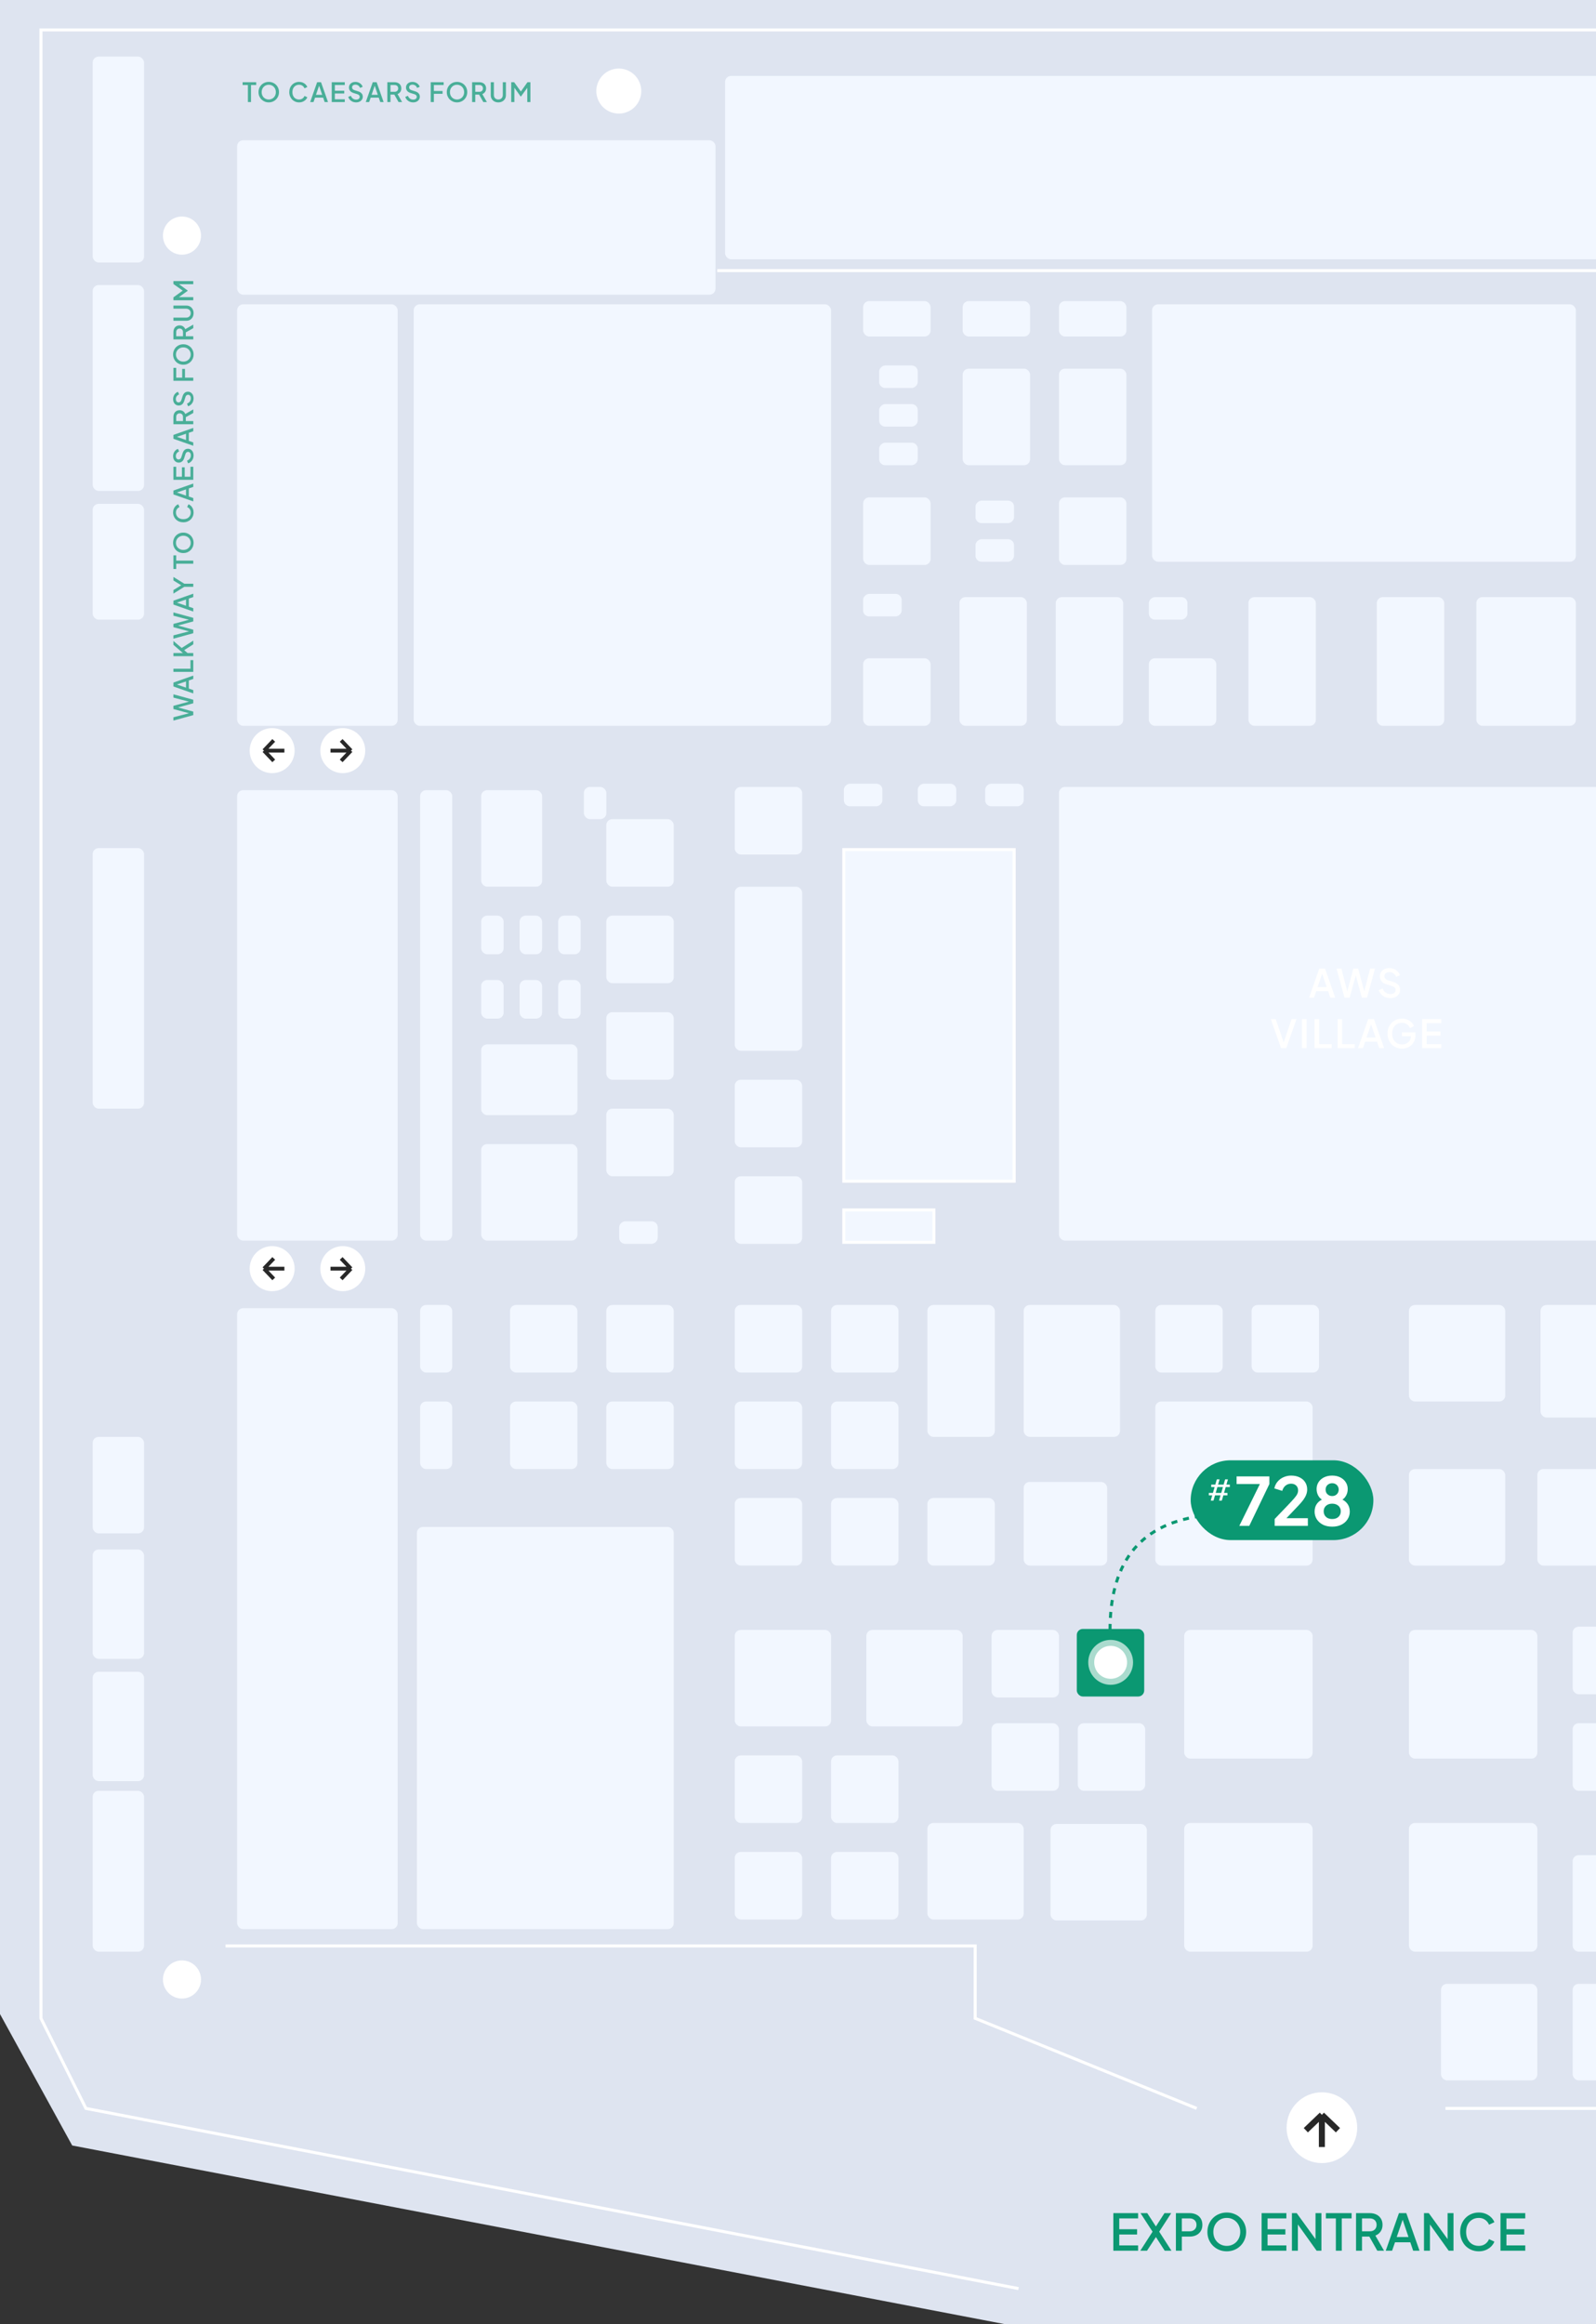 <svg width="316" height="460" viewBox="0 0 316 460" fill="none" xmlns="http://www.w3.org/2000/svg">
<rect x="0" y="0" width="316" height="460" fill="#333333" stroke="none"/>
<path d="M0 398.628V0H514V349.822L476.952 386.938V460H198.949L14.294 424.638L0 398.628Z" fill="#DEE4F0"/>
<path d="M509.946 6.561V141.563M509.946 155.573V222.437M509.946 237.72V347.251L473.714 382.912V454.234M449.242 454.234V417.299H286.201M236.939 417.299L193.08 399.469V385.141H44.659M201.661 452.96L17.008 417.299L8.109 399.469V5.924H509.946M496.73 53.56H142.006" stroke="white" stroke-width="0.595"/>
<rect x="145.477" y="322.598" width="19.069" height="19.104" rx="1.191" fill="#F2F7FF"/>
<rect x="95.266" y="226.439" width="19.069" height="19.104" rx="1.191" fill="#F2F7FF"/>
<rect x="95.266" y="206.699" width="19.069" height="14.01" rx="1.191" fill="#F2F7FF"/>
<rect x="95.266" y="156.391" width="12.077" height="19.104" rx="1.191" fill="#F2F7FF"/>
<rect x="95.266" y="181.228" width="4.449" height="7.642" rx="1.191" fill="#F2F7FF"/>
<rect x="102.887" y="181.228" width="4.449" height="7.642" rx="1.191" fill="#F2F7FF"/>
<rect x="110.516" y="181.228" width="4.449" height="7.642" rx="1.191" fill="#F2F7FF"/>
<rect x="115.602" y="155.755" width="4.449" height="6.368" rx="1.191" fill="#F2F7FF"/>
<rect x="95.266" y="193.965" width="4.449" height="7.642" rx="1.191" fill="#F2F7FF"/>
<rect x="102.887" y="193.965" width="4.449" height="7.642" rx="1.191" fill="#F2F7FF"/>
<rect x="110.516" y="193.965" width="4.449" height="7.642" rx="1.191" fill="#F2F7FF"/>
<rect x="130.223" y="241.724" width="4.458" height="7.628" rx="1.191" transform="rotate(90 130.223 241.724)" fill="#F2F7FF"/>
<rect x="174.711" y="155.119" width="4.458" height="7.628" rx="1.191" transform="rotate(90 174.711 155.119)" fill="#F2F7FF"/>
<rect x="189.336" y="155.119" width="4.458" height="7.628" rx="1.191" transform="rotate(90 189.336 155.119)" fill="#F2F7FF"/>
<rect x="202.684" y="155.119" width="4.458" height="7.628" rx="1.191" transform="rotate(90 202.684 155.119)" fill="#F2F7FF"/>
<rect x="235.102" y="118.183" width="4.458" height="7.628" rx="1.191" transform="rotate(90 235.102 118.183)" fill="#F2F7FF"/>
<rect x="200.777" y="106.723" width="4.458" height="7.628" rx="1.191" transform="rotate(90 200.777 106.723)" fill="#F2F7FF"/>
<rect x="200.777" y="99.08" width="4.458" height="7.628" rx="1.191" transform="rotate(90 200.777 99.08)" fill="#F2F7FF"/>
<rect x="181.703" y="87.617" width="4.458" height="7.628" rx="1.191" transform="rotate(90 181.703 87.617)" fill="#F2F7FF"/>
<rect x="178.523" y="117.547" width="4.458" height="7.628" rx="1.191" transform="rotate(90 178.523 117.547)" fill="#F2F7FF"/>
<rect x="181.703" y="79.976" width="4.458" height="7.628" rx="1.191" transform="rotate(90 181.703 79.976)" fill="#F2F7FF"/>
<rect x="181.703" y="72.334" width="4.458" height="7.628" rx="1.191" transform="rotate(90 181.703 72.334)" fill="#F2F7FF"/>
<rect x="83.18" y="156.391" width="6.356" height="89.153" rx="1.191" fill="#F2F7FF"/>
<rect x="83.18" y="258.281" width="6.356" height="13.373" rx="1.191" fill="#F2F7FF"/>
<rect x="83.18" y="277.387" width="6.356" height="13.373" rx="1.191" fill="#F2F7FF"/>
<rect x="183.617" y="360.807" width="19.069" height="19.104" rx="1.191" fill="#F2F7FF"/>
<rect x="145.477" y="347.433" width="13.348" height="13.373" rx="1.191" fill="#F2F7FF"/>
<rect x="145.477" y="277.387" width="13.348" height="13.373" rx="1.191" fill="#F2F7FF"/>
<rect x="100.977" y="277.387" width="13.348" height="13.373" rx="1.191" fill="#F2F7FF"/>
<rect x="145.477" y="258.281" width="13.348" height="13.373" rx="1.191" fill="#F2F7FF"/>
<rect x="209.039" y="118.183" width="13.348" height="25.472" rx="1.191" fill="#F2F7FF"/>
<rect x="272.602" y="118.183" width="13.348" height="25.472" rx="1.191" fill="#F2F7FF"/>
<rect x="292.309" y="118.183" width="19.705" height="25.472" rx="1.191" fill="#F2F7FF"/>
<rect x="247.18" y="118.183" width="13.348" height="25.472" rx="1.191" fill="#F2F7FF"/>
<rect x="100.977" y="258.281" width="13.348" height="13.373" rx="1.191" fill="#F2F7FF"/>
<rect x="228.742" y="258.281" width="13.348" height="13.373" rx="1.191" fill="#F2F7FF"/>
<rect x="196.328" y="341.064" width="13.348" height="13.373" rx="1.191" fill="#F2F7FF"/>
<rect x="311.379" y="321.961" width="13.348" height="13.373" rx="1.191" fill="#F2F7FF"/>
<rect x="311.379" y="341.064" width="13.348" height="13.373" rx="1.191" fill="#F2F7FF"/>
<rect x="196.328" y="322.598" width="13.348" height="13.373" rx="1.191" fill="#F2F7FF"/>
<rect x="145.477" y="366.537" width="13.348" height="13.373" rx="1.191" fill="#F2F7FF"/>
<rect x="145.477" y="296.488" width="13.348" height="13.373" rx="1.191" fill="#F2F7FF"/>
<rect x="170.902" y="130.285" width="13.348" height="13.373" rx="1.191" fill="#F2F7FF"/>
<rect x="227.469" y="130.285" width="13.348" height="13.373" rx="1.191" fill="#F2F7FF"/>
<rect x="170.902" y="98.443" width="13.348" height="13.373" rx="1.191" fill="#F2F7FF"/>
<rect x="209.672" y="98.443" width="13.348" height="13.373" rx="1.191" fill="#F2F7FF"/>
<rect x="209.672" y="72.971" width="13.348" height="19.104" rx="1.191" fill="#F2F7FF"/>
<rect x="209.672" y="59.597" width="13.348" height="7.005" rx="1.191" fill="#F2F7FF"/>
<rect x="190.605" y="72.971" width="13.348" height="19.104" rx="1.191" fill="#F2F7FF"/>
<rect x="190.605" y="59.597" width="13.348" height="7.005" rx="1.191" fill="#F2F7FF"/>
<rect x="170.902" y="59.597" width="13.348" height="7.005" rx="1.191" fill="#F2F7FF"/>
<rect x="164.543" y="347.433" width="13.348" height="13.373" rx="1.191" fill="#F2F7FF"/>
<rect x="164.543" y="277.387" width="13.348" height="13.373" rx="1.191" fill="#F2F7FF"/>
<rect x="120.047" y="277.387" width="13.348" height="13.373" rx="1.191" fill="#F2F7FF"/>
<rect x="120.047" y="219.435" width="13.348" height="13.373" rx="1.191" fill="#F2F7FF"/>
<rect x="145.477" y="232.809" width="13.348" height="13.373" rx="1.191" fill="#F2F7FF"/>
<rect x="120.047" y="181.228" width="13.348" height="13.373" rx="1.191" fill="#F2F7FF"/>
<rect x="145.477" y="175.498" width="13.348" height="32.477" rx="1.191" fill="#F2F7FF"/>
<rect x="164.543" y="258.281" width="13.348" height="13.373" rx="1.191" fill="#F2F7FF"/>
<rect x="120.047" y="258.281" width="13.348" height="13.373" rx="1.191" fill="#F2F7FF"/>
<rect x="120.047" y="200.332" width="13.348" height="13.373" rx="1.191" fill="#F2F7FF"/>
<rect x="145.477" y="213.705" width="13.348" height="13.373" rx="1.191" fill="#F2F7FF"/>
<rect x="120.047" y="162.123" width="13.348" height="13.373" rx="1.191" fill="#F2F7FF"/>
<rect x="145.477" y="155.755" width="13.348" height="13.373" rx="1.191" fill="#F2F7FF"/>
<rect x="209.672" y="155.755" width="120.771" height="89.789" rx="1.191" fill="#F2F7FF"/>
<rect x="228.105" y="60.234" width="83.904" height="50.944" rx="1.191" fill="#F2F7FF"/>
<rect x="81.91" y="60.234" width="82.633" height="83.421" rx="1.191" fill="#F2F7FF"/>
<rect x="46.953" y="60.234" width="31.782" height="83.421" rx="1.191" fill="#F2F7FF"/>
<rect x="46.953" y="156.391" width="31.782" height="89.153" rx="1.191" fill="#F2F7FF"/>
<rect x="46.953" y="258.918" width="31.782" height="122.903" rx="1.191" fill="#F2F7FF"/>
<rect x="82.547" y="302.219" width="50.851" height="79.6" rx="1.191" fill="#F2F7FF"/>
<rect x="46.953" y="27.758" width="94.71" height="30.567" rx="1.191" fill="#F2F7FF"/>
<rect x="143.562" y="15.021" width="354.686" height="36.298" rx="1.191" fill="#F2F7FF"/>
<rect x="183.617" y="258.281" width="13.348" height="26.109" rx="1.191" fill="#F2F7FF"/>
<rect x="247.812" y="258.281" width="13.348" height="13.373" rx="1.191" fill="#F2F7FF"/>
<rect x="213.395" y="341.064" width="13.348" height="13.373" rx="1.191" fill="#F2F7FF"/>
<rect x="164.543" y="366.537" width="13.348" height="13.373" rx="1.191" fill="#F2F7FF"/>
<rect x="164.543" y="296.488" width="13.348" height="13.373" rx="1.191" fill="#F2F7FF"/>
<rect x="189.969" y="118.183" width="13.348" height="25.472" rx="1.191" fill="#F2F7FF"/>
<rect x="18.348" y="11.201" width="10.17" height="40.755" rx="1.191" fill="#F2F7FF"/>
<rect x="18.348" y="56.416" width="10.17" height="40.755" rx="1.191" fill="#F2F7FF"/>
<rect x="18.348" y="99.719" width="10.17" height="22.925" rx="1.191" fill="#F2F7FF"/>
<rect x="18.348" y="167.855" width="10.17" height="51.581" rx="1.191" fill="#F2F7FF"/>
<rect x="18.348" y="284.391" width="10.17" height="19.104" rx="1.191" fill="#F2F7FF"/>
<rect x="18.348" y="306.678" width="10.17" height="21.651" rx="1.191" fill="#F2F7FF"/>
<rect x="18.348" y="330.879" width="10.17" height="21.651" rx="1.191" fill="#F2F7FF"/>
<rect x="18.348" y="354.439" width="10.17" height="31.84" rx="1.191" fill="#F2F7FF"/>
<rect x="183.617" y="296.488" width="13.348" height="13.373" rx="1.191" fill="#F2F7FF"/>
<rect x="171.535" y="322.598" width="19.069" height="19.104" rx="1.191" fill="#F2F7FF"/>
<rect x="234.469" y="322.598" width="25.425" height="25.472" rx="1.191" fill="#F2F7FF"/>
<rect x="228.742" y="277.387" width="31.146" height="32.477" rx="1.191" fill="#F2F7FF"/>
<rect x="305.016" y="258.281" width="22.247" height="22.288" rx="1.191" fill="#F2F7FF"/>
<rect x="278.961" y="322.598" width="25.425" height="25.472" rx="1.191" fill="#F2F7FF"/>
<rect x="234.469" y="360.807" width="25.425" height="25.472" rx="1.191" fill="#F2F7FF"/>
<rect x="278.961" y="360.807" width="25.425" height="25.472" rx="1.191" fill="#F2F7FF"/>
<rect x="208" y="361" width="19.069" height="19.104" rx="1.191" fill="#F2F7FF"/>
<rect x="202.684" y="293.305" width="16.527" height="16.557" rx="1.191" fill="#F2F7FF"/>
<rect x="202.684" y="258.281" width="19.069" height="26.109" rx="1.191" fill="#F2F7FF"/>
<rect x="311.379" y="367.174" width="19.069" height="19.104" rx="1.191" fill="#F2F7FF"/>
<rect x="311.379" y="392.646" width="19.069" height="19.104" rx="1.191" fill="#F2F7FF"/>
<rect x="285.312" y="392.646" width="19.069" height="19.104" rx="1.191" fill="#F2F7FF"/>
<rect x="278.961" y="290.76" width="19.069" height="19.104" rx="1.191" fill="#F2F7FF"/>
<rect x="304.387" y="290.76" width="19.069" height="19.104" rx="1.191" fill="#F2F7FF"/>
<rect x="278.961" y="258.281" width="19.069" height="19.104" rx="1.191" fill="#F2F7FF"/>
<rect x="167.071" y="239.475" width="17.838" height="6.409" fill="#F2F7FF" stroke="white" stroke-width="0.595"/>
<rect x="167.071" y="168.153" width="33.729" height="65.632" fill="#F2F7FF" stroke="white" stroke-width="0.595"/>
<path opacity="0.7" d="M38.266 141.539L34.336 142.62L34.336 141.961L37.738 141.085L37.738 141.249L34.336 140.341L34.336 139.693L37.738 138.785L37.738 138.954L34.336 138.073L34.336 137.419L38.266 138.495L38.266 139.197L34.916 140.109L34.916 139.925L38.266 140.842L38.266 141.539ZM38.266 137.248L34.336 135.866L34.336 135.096L38.266 133.714L38.266 134.378L37.385 134.679L37.385 136.277L38.266 136.583L38.266 137.248ZM36.831 136.098L36.831 134.869L34.774 135.565L34.774 135.391L36.831 136.098ZM38.266 132.98L34.336 132.98L34.336 132.357L37.712 132.357L37.712 130.659L38.266 130.659L38.266 132.98ZM38.266 129.869L34.336 129.869L34.336 129.246L36.467 129.246L36.404 129.41L34.336 127.632L34.336 126.857L36.177 128.429L35.734 128.397L38.266 126.794L38.266 127.527L36.467 128.677L37.132 129.246L38.266 129.246L38.266 129.869ZM38.266 125.329L34.336 126.41L34.336 125.751L37.738 124.876L37.738 125.039L34.336 124.132L34.336 123.483L37.738 122.576L37.738 122.745L34.336 121.864L34.336 121.21L38.266 122.286L38.266 122.987L34.916 123.9L34.916 123.715L38.266 124.633L38.266 125.329ZM38.266 121.038L34.336 119.656L34.336 118.886L38.266 117.504L38.266 118.169L37.385 118.47L37.385 120.068L38.266 120.374L38.266 121.038ZM36.831 119.888L36.831 118.659L34.774 119.356L34.774 119.182L36.831 119.888ZM38.266 116.144L36.493 116.144L34.336 117.489L34.336 116.788L36.082 115.712L36.082 115.96L34.336 114.889L34.336 114.188L36.493 115.527L38.266 115.527L38.266 116.144ZM38.266 111.567L34.89 111.567L34.89 112.611L34.336 112.611L34.336 109.921L34.89 109.921L34.89 110.95L38.266 110.95L38.266 111.567ZM38.329 107.439C38.329 107.723 38.278 107.989 38.176 108.235C38.074 108.478 37.932 108.692 37.749 108.878C37.566 109.061 37.351 109.205 37.105 109.311C36.859 109.413 36.59 109.464 36.298 109.464C36.007 109.464 35.737 109.413 35.491 109.311C35.242 109.205 35.027 109.061 34.848 108.878C34.665 108.696 34.524 108.481 34.426 108.235C34.324 107.989 34.273 107.723 34.273 107.439C34.273 107.15 34.324 106.885 34.426 106.642C34.524 106.396 34.665 106.182 34.848 105.999C35.031 105.812 35.245 105.668 35.491 105.566C35.737 105.464 36.007 105.413 36.298 105.413C36.59 105.413 36.859 105.466 37.105 105.572C37.351 105.673 37.566 105.816 37.749 105.999C37.932 106.182 38.074 106.396 38.176 106.642C38.278 106.888 38.329 107.154 38.329 107.439ZM37.759 107.439C37.759 107.235 37.722 107.048 37.648 106.88C37.575 106.707 37.473 106.558 37.343 106.431C37.209 106.305 37.054 106.206 36.879 106.136C36.699 106.066 36.506 106.03 36.298 106.03C36.091 106.03 35.899 106.066 35.723 106.136C35.548 106.206 35.393 106.305 35.259 106.431C35.126 106.558 35.022 106.707 34.948 106.88C34.874 107.048 34.837 107.235 34.837 107.439C34.837 107.643 34.874 107.831 34.948 108.003C35.022 108.172 35.126 108.319 35.259 108.446C35.393 108.573 35.548 108.671 35.723 108.741C35.899 108.808 36.091 108.842 36.298 108.842C36.506 108.842 36.699 108.808 36.879 108.741C37.054 108.671 37.209 108.573 37.343 108.446C37.473 108.319 37.575 108.17 37.648 107.998C37.722 107.825 37.759 107.639 37.759 107.439ZM38.329 101.429C38.329 101.707 38.278 101.966 38.176 102.205C38.074 102.44 37.933 102.646 37.754 102.822C37.571 102.994 37.357 103.129 37.111 103.228C36.864 103.326 36.594 103.376 36.298 103.376C36.007 103.376 35.737 103.328 35.491 103.233C35.242 103.135 35.027 102.998 34.848 102.822C34.665 102.646 34.524 102.44 34.426 102.205C34.324 101.969 34.273 101.711 34.273 101.429C34.273 101.152 34.321 100.904 34.415 100.686C34.51 100.464 34.635 100.278 34.79 100.127C34.941 99.975 35.106 99.867 35.286 99.8L35.549 100.359C35.338 100.443 35.168 100.579 35.038 100.765C34.904 100.948 34.837 101.169 34.837 101.429C34.837 101.69 34.899 101.92 35.022 102.12C35.145 102.321 35.316 102.477 35.534 102.59C35.752 102.699 36.007 102.753 36.298 102.753C36.59 102.753 36.847 102.699 37.068 102.59C37.286 102.477 37.457 102.321 37.58 102.12C37.7 101.92 37.759 101.69 37.759 101.429C37.759 101.169 37.694 100.948 37.564 100.765C37.434 100.579 37.264 100.443 37.053 100.359L37.316 99.8C37.492 99.867 37.657 99.975 37.812 100.127C37.967 100.278 38.092 100.464 38.187 100.686C38.281 100.904 38.329 101.152 38.329 101.429ZM38.266 99.24L34.336 97.858L34.336 97.088L38.266 95.706L38.266 96.371L37.385 96.671L37.385 98.269L38.266 98.575L38.266 99.24ZM36.831 98.09L36.831 96.861L34.774 97.557L34.774 97.383L36.831 98.09ZM38.266 94.972L34.336 94.972L34.336 92.382L34.89 92.382L34.89 94.35L36.019 94.35L36.019 92.488L36.573 92.488L36.573 94.35L37.712 94.35L37.712 92.382L38.266 92.382L38.266 94.972ZM38.329 90.16C38.329 90.406 38.283 90.635 38.192 90.846C38.097 91.056 37.968 91.236 37.807 91.383C37.645 91.531 37.459 91.64 37.248 91.71L37.026 91.183C37.269 91.088 37.455 90.949 37.585 90.766C37.715 90.584 37.78 90.373 37.78 90.133C37.78 89.993 37.759 89.87 37.717 89.764C37.671 89.659 37.608 89.578 37.527 89.522C37.446 89.462 37.353 89.432 37.248 89.432C37.103 89.432 36.989 89.472 36.905 89.553C36.821 89.634 36.754 89.754 36.705 89.912L36.472 90.65C36.381 90.946 36.242 91.171 36.056 91.325C35.866 91.48 35.644 91.558 35.391 91.558C35.17 91.558 34.976 91.503 34.811 91.394C34.642 91.285 34.51 91.136 34.415 90.946C34.321 90.752 34.273 90.532 34.273 90.286C34.273 90.051 34.315 89.836 34.4 89.643C34.48 89.45 34.593 89.284 34.737 89.147C34.881 89.007 35.048 88.905 35.238 88.841L35.465 89.358C35.258 89.436 35.098 89.557 34.985 89.722C34.873 89.884 34.816 90.072 34.816 90.286C34.816 90.416 34.839 90.531 34.885 90.629C34.927 90.728 34.99 90.805 35.075 90.861C35.156 90.914 35.251 90.94 35.359 90.94C35.486 90.94 35.599 90.9 35.697 90.819C35.795 90.738 35.869 90.615 35.919 90.45L36.135 89.764C36.23 89.451 36.367 89.216 36.546 89.058C36.722 88.899 36.942 88.82 37.206 88.82C37.423 88.82 37.617 88.878 37.786 88.994C37.954 89.107 38.088 89.263 38.187 89.464C38.281 89.664 38.329 89.896 38.329 90.16ZM38.266 88.227L34.336 86.846L34.336 86.076L38.266 84.694L38.266 85.358L37.385 85.659L37.385 87.257L38.266 87.563L38.266 88.227ZM36.831 87.078L36.831 85.849L34.774 86.545L34.774 86.371L36.831 87.078ZM38.266 83.96L34.336 83.96L34.336 82.53C34.336 82.267 34.386 82.034 34.484 81.834C34.579 81.634 34.72 81.477 34.906 81.365C35.089 81.249 35.309 81.191 35.565 81.191C35.836 81.191 36.068 81.259 36.261 81.396C36.455 81.53 36.596 81.711 36.683 81.94L38.266 81.032L38.266 81.739L36.551 82.704L36.789 82.298L36.789 83.337L38.266 83.337L38.266 83.96ZM36.235 83.337L36.235 82.52C36.235 82.376 36.207 82.251 36.151 82.145C36.094 82.04 36.017 81.959 35.919 81.903C35.817 81.843 35.697 81.813 35.56 81.813C35.423 81.813 35.305 81.843 35.207 81.903C35.105 81.959 35.027 82.04 34.974 82.145C34.918 82.251 34.89 82.376 34.89 82.52L34.89 83.337L36.235 83.337ZM38.329 78.864C38.329 79.11 38.283 79.339 38.192 79.55C38.097 79.761 37.968 79.94 37.807 80.088C37.645 80.235 37.459 80.344 37.248 80.415L37.026 79.887C37.269 79.792 37.455 79.653 37.585 79.471C37.715 79.288 37.78 79.077 37.78 78.838C37.78 78.697 37.759 78.574 37.717 78.469C37.671 78.363 37.608 78.282 37.527 78.226C37.446 78.166 37.353 78.136 37.248 78.136C37.103 78.136 36.989 78.177 36.905 78.258C36.821 78.338 36.754 78.458 36.705 78.616L36.472 79.355C36.381 79.65 36.242 79.875 36.056 80.03C35.866 80.184 35.644 80.262 35.391 80.262C35.17 80.262 34.976 80.207 34.811 80.098C34.642 79.989 34.51 79.84 34.415 79.65C34.321 79.457 34.273 79.237 34.273 78.991C34.273 78.755 34.315 78.541 34.4 78.347C34.48 78.154 34.593 77.989 34.737 77.852C34.881 77.711 35.048 77.609 35.238 77.546L35.465 78.062C35.258 78.14 35.098 78.261 34.985 78.426C34.873 78.588 34.816 78.776 34.816 78.991C34.816 79.121 34.839 79.235 34.885 79.334C34.927 79.432 34.99 79.509 35.075 79.566C35.156 79.618 35.251 79.645 35.359 79.645C35.486 79.645 35.599 79.604 35.697 79.523C35.795 79.443 35.869 79.32 35.919 79.154L36.135 78.469C36.23 78.156 36.367 77.92 36.546 77.762C36.722 77.604 36.942 77.525 37.206 77.525C37.423 77.525 37.617 77.582 37.786 77.698C37.954 77.811 38.088 77.968 38.187 78.168C38.281 78.368 38.329 78.6 38.329 78.864ZM38.266 75.368L34.336 75.368L34.336 72.81L34.89 72.81L34.89 74.746L36.072 74.746L36.072 73.021L36.625 73.021L36.625 74.746L38.266 74.746L38.266 75.368ZM38.329 70.162C38.329 70.447 38.278 70.713 38.176 70.959C38.074 71.201 37.932 71.416 37.749 71.602C37.566 71.785 37.351 71.929 37.105 72.034C36.859 72.136 36.59 72.188 36.298 72.188C36.007 72.188 35.737 72.136 35.491 72.034C35.242 71.929 35.027 71.785 34.848 71.602C34.665 71.419 34.524 71.205 34.426 70.959C34.324 70.713 34.273 70.447 34.273 70.162C34.273 69.874 34.324 69.608 34.426 69.366C34.524 69.12 34.665 68.905 34.848 68.722C35.031 68.536 35.245 68.392 35.491 68.29C35.737 68.188 36.007 68.137 36.298 68.137C36.59 68.137 36.859 68.19 37.105 68.295C37.351 68.397 37.566 68.54 37.749 68.722C37.932 68.905 38.074 69.12 38.176 69.366C38.278 69.612 38.329 69.877 38.329 70.162ZM37.759 70.162C37.759 69.958 37.722 69.772 37.648 69.603C37.575 69.431 37.473 69.281 37.343 69.155C37.209 69.028 37.054 68.93 36.879 68.859C36.699 68.789 36.506 68.754 36.298 68.754C36.091 68.754 35.899 68.789 35.723 68.859C35.548 68.93 35.393 69.028 35.259 69.155C35.126 69.281 35.022 69.431 34.948 69.603C34.874 69.772 34.837 69.958 34.837 70.162C34.837 70.366 34.874 70.554 34.948 70.727C35.022 70.895 35.126 71.043 35.259 71.17C35.393 71.296 35.548 71.395 35.723 71.465C35.899 71.532 36.091 71.565 36.298 71.565C36.506 71.565 36.699 71.532 36.879 71.465C37.054 71.395 37.209 71.296 37.343 71.17C37.473 71.043 37.575 70.894 37.648 70.721C37.722 70.549 37.759 70.363 37.759 70.162ZM38.266 67.173L34.336 67.173L34.336 65.744C34.336 65.48 34.386 65.248 34.484 65.048C34.579 64.847 34.72 64.691 34.906 64.578C35.089 64.462 35.309 64.404 35.565 64.404C35.836 64.404 36.068 64.473 36.261 64.61C36.455 64.743 36.596 64.924 36.683 65.153L38.266 64.246L38.266 64.953L36.551 65.918L36.789 65.512L36.789 66.551L38.266 66.551L38.266 67.173ZM36.235 66.551L36.235 65.733C36.235 65.589 36.207 65.464 36.151 65.359C36.094 65.253 36.017 65.172 35.919 65.116C35.817 65.056 35.697 65.026 35.56 65.026C35.423 65.026 35.305 65.056 35.207 65.116C35.105 65.172 35.027 65.253 34.974 65.359C34.918 65.464 34.89 65.589 34.89 65.733L34.89 66.551L36.235 66.551ZM38.329 61.983C38.329 62.275 38.267 62.535 38.144 62.763C38.021 62.988 37.852 63.166 37.638 63.296C37.423 63.423 37.179 63.486 36.905 63.486L34.336 63.486L34.336 62.864L36.879 62.864C37.051 62.864 37.204 62.827 37.337 62.753C37.471 62.675 37.575 62.572 37.648 62.442C37.722 62.308 37.759 62.155 37.759 61.983C37.759 61.807 37.722 61.654 37.648 61.524C37.575 61.39 37.471 61.286 37.337 61.213C37.204 61.135 37.051 61.097 36.879 61.097L34.336 61.097L34.336 60.48L36.905 60.48C37.179 60.48 37.423 60.543 37.638 60.669C37.852 60.796 38.021 60.974 38.144 61.202C38.267 61.427 38.329 61.687 38.329 61.983ZM38.266 59.431L34.336 59.431L34.336 58.851L36.383 57.374L36.383 57.665L34.336 56.214L34.336 55.634L38.266 55.634L38.266 56.251L35.069 56.251L35.133 56.019L37.158 57.501L37.158 57.564L35.133 59.015L35.069 58.809L38.266 58.809L38.266 59.431Z" fill="#0B9872"/>
<path opacity="0.7" d="M49.083 20.201V16.826H48.038V16.272H50.728V16.826H49.7V20.201H49.083ZM53.211 20.265C52.926 20.265 52.661 20.213 52.415 20.111C52.172 20.009 51.958 19.867 51.771 19.684C51.589 19.502 51.444 19.287 51.339 19.041C51.237 18.795 51.186 18.526 51.186 18.234C51.186 17.942 51.237 17.673 51.339 17.427C51.444 17.177 51.589 16.963 51.771 16.784C51.954 16.601 52.169 16.46 52.415 16.361C52.661 16.26 52.926 16.209 53.211 16.209C53.5 16.209 53.765 16.26 54.008 16.361C54.254 16.46 54.468 16.601 54.651 16.784C54.837 16.966 54.982 17.181 55.084 17.427C55.185 17.673 55.236 17.942 55.236 18.234C55.236 18.526 55.184 18.795 55.078 19.041C54.976 19.287 54.834 19.502 54.651 19.684C54.468 19.867 54.254 20.009 54.008 20.111C53.761 20.213 53.496 20.265 53.211 20.265ZM53.211 19.695C53.415 19.695 53.602 19.658 53.77 19.584C53.943 19.51 54.092 19.408 54.219 19.278C54.345 19.145 54.444 18.99 54.514 18.814C54.584 18.635 54.619 18.441 54.619 18.234C54.619 18.026 54.584 17.835 54.514 17.659C54.444 17.483 54.345 17.328 54.219 17.195C54.092 17.061 53.943 16.957 53.77 16.884C53.602 16.81 53.415 16.773 53.211 16.773C53.007 16.773 52.819 16.81 52.647 16.884C52.478 16.957 52.33 17.061 52.204 17.195C52.077 17.328 51.979 17.483 51.908 17.659C51.842 17.835 51.808 18.026 51.808 18.234C51.808 18.441 51.842 18.635 51.908 18.814C51.979 18.99 52.077 19.145 52.204 19.278C52.33 19.408 52.48 19.51 52.652 19.584C52.825 19.658 53.011 19.695 53.211 19.695ZM59.22 20.265C58.943 20.265 58.684 20.213 58.445 20.111C58.209 20.009 58.004 19.869 57.828 19.69C57.656 19.507 57.52 19.292 57.422 19.046C57.323 18.8 57.274 18.529 57.274 18.234C57.274 17.942 57.322 17.673 57.417 17.427C57.515 17.177 57.652 16.963 57.828 16.784C58.004 16.601 58.209 16.46 58.445 16.361C58.681 16.26 58.939 16.209 59.22 16.209C59.498 16.209 59.746 16.256 59.964 16.351C60.186 16.446 60.372 16.571 60.523 16.726C60.674 16.877 60.783 17.042 60.85 17.221L60.291 17.485C60.207 17.274 60.071 17.103 59.885 16.973C59.702 16.84 59.481 16.773 59.22 16.773C58.96 16.773 58.73 16.834 58.529 16.957C58.329 17.081 58.173 17.251 58.06 17.469C57.951 17.687 57.897 17.942 57.897 18.234C57.897 18.526 57.951 18.782 58.06 19.004C58.173 19.222 58.329 19.392 58.529 19.515C58.73 19.635 58.96 19.695 59.22 19.695C59.481 19.695 59.702 19.63 59.885 19.5C60.071 19.37 60.207 19.199 60.291 18.988L60.85 19.252C60.783 19.428 60.674 19.593 60.523 19.748C60.372 19.902 60.186 20.027 59.964 20.122C59.746 20.217 59.498 20.265 59.22 20.265ZM61.41 20.201L62.792 16.272H63.562L64.944 20.201H64.279L63.978 19.32H62.38L62.075 20.201L61.41 20.201ZM62.56 18.767H63.789L63.093 16.71H63.267L62.56 18.767ZM65.678 20.201V16.272H68.267V16.826H66.3V17.954H68.162V18.508H66.3V19.647H68.267V20.201H65.678ZM70.49 20.265C70.244 20.265 70.015 20.219 69.804 20.127C69.593 20.032 69.414 19.904 69.266 19.742C69.119 19.581 69.01 19.394 68.939 19.183L69.467 18.962C69.562 19.204 69.701 19.391 69.883 19.521C70.066 19.651 70.277 19.716 70.516 19.716C70.657 19.716 70.78 19.695 70.886 19.653C70.991 19.607 71.072 19.544 71.128 19.463C71.188 19.382 71.218 19.289 71.218 19.183C71.218 19.039 71.177 18.925 71.097 18.84C71.016 18.756 70.896 18.689 70.738 18.64L69.999 18.408C69.704 18.317 69.479 18.178 69.324 17.991C69.17 17.801 69.092 17.58 69.092 17.327C69.092 17.105 69.147 16.912 69.256 16.747C69.365 16.578 69.514 16.446 69.704 16.351C69.897 16.256 70.117 16.209 70.363 16.209C70.599 16.209 70.814 16.251 71.007 16.335C71.2 16.416 71.365 16.529 71.503 16.673C71.643 16.817 71.745 16.984 71.809 17.174L71.292 17.401C71.214 17.193 71.093 17.033 70.928 16.921C70.766 16.808 70.578 16.752 70.363 16.752C70.233 16.752 70.119 16.775 70.021 16.82C69.922 16.863 69.845 16.926 69.788 17.01C69.736 17.091 69.709 17.186 69.709 17.295C69.709 17.422 69.75 17.534 69.831 17.633C69.912 17.731 70.035 17.805 70.2 17.854L70.886 18.07C71.198 18.165 71.434 18.302 71.592 18.482C71.751 18.658 71.83 18.877 71.83 19.141C71.83 19.359 71.772 19.552 71.656 19.721C71.543 19.89 71.387 20.024 71.186 20.122C70.986 20.217 70.754 20.265 70.49 20.265ZM72.422 20.201L73.804 16.272H74.574L75.956 20.201H75.292L74.991 19.32H73.393L73.087 20.201H72.422ZM73.572 18.767H74.801L74.105 16.71H74.279L73.572 18.767ZM76.69 20.201V16.272H78.12C78.383 16.272 78.615 16.321 78.816 16.42C79.016 16.515 79.173 16.655 79.285 16.841C79.401 17.024 79.459 17.244 79.459 17.501C79.459 17.771 79.391 18.004 79.254 18.197C79.12 18.39 78.939 18.531 78.71 18.619L79.617 20.201H78.911L77.945 18.487L78.352 18.724L77.313 18.724V20.201H76.69ZM77.313 18.171H78.13C78.274 18.171 78.399 18.142 78.505 18.086C78.61 18.03 78.691 17.953 78.747 17.854C78.807 17.752 78.837 17.633 78.837 17.495C78.837 17.358 78.807 17.241 78.747 17.142C78.691 17.04 78.61 16.963 78.505 16.91C78.399 16.854 78.274 16.826 78.13 16.826H77.313V18.171ZM81.786 20.265C81.54 20.265 81.311 20.219 81.1 20.127C80.889 20.032 80.71 19.904 80.562 19.742C80.414 19.581 80.305 19.394 80.235 19.183L80.763 18.962C80.857 19.204 80.996 19.391 81.179 19.521C81.362 19.651 81.573 19.716 81.812 19.716C81.953 19.716 82.076 19.695 82.181 19.653C82.287 19.607 82.368 19.544 82.424 19.463C82.484 19.382 82.513 19.289 82.513 19.183C82.513 19.039 82.473 18.925 82.392 18.84C82.311 18.756 82.192 18.689 82.034 18.64L81.295 18.408C81 18.317 80.775 18.178 80.62 17.991C80.465 17.801 80.388 17.58 80.388 17.327C80.388 17.105 80.442 16.912 80.552 16.747C80.66 16.578 80.81 16.446 81 16.351C81.193 16.256 81.413 16.209 81.659 16.209C81.895 16.209 82.109 16.251 82.303 16.335C82.496 16.416 82.661 16.529 82.798 16.673C82.939 16.817 83.041 16.984 83.104 17.174L82.587 17.401C82.51 17.193 82.389 17.033 82.223 16.921C82.062 16.808 81.874 16.752 81.659 16.752C81.529 16.752 81.415 16.775 81.316 16.82C81.218 16.863 81.141 16.926 81.084 17.01C81.031 17.091 81.005 17.186 81.005 17.295C81.005 17.422 81.046 17.534 81.126 17.633C81.207 17.731 81.33 17.805 81.496 17.854L82.181 18.07C82.494 18.165 82.73 18.302 82.888 18.482C83.046 18.658 83.125 18.877 83.125 19.141C83.125 19.359 83.067 19.552 82.951 19.721C82.839 19.89 82.682 20.024 82.482 20.122C82.281 20.217 82.049 20.265 81.786 20.265ZM85.282 20.201V16.272H87.84V16.826H85.904V18.007H87.629V18.561H85.904V20.201H85.282ZM90.488 20.265C90.203 20.265 89.937 20.213 89.691 20.111C89.449 20.009 89.234 19.867 89.048 19.684C88.865 19.502 88.721 19.287 88.615 19.041C88.513 18.795 88.462 18.526 88.462 18.234C88.462 17.942 88.513 17.673 88.615 17.427C88.721 17.177 88.865 16.963 89.048 16.784C89.231 16.601 89.445 16.46 89.691 16.361C89.937 16.26 90.203 16.209 90.488 16.209C90.776 16.209 91.041 16.26 91.284 16.361C91.53 16.46 91.745 16.601 91.927 16.784C92.114 16.966 92.258 17.181 92.36 17.427C92.462 17.673 92.513 17.942 92.513 18.234C92.513 18.526 92.46 18.795 92.355 19.041C92.253 19.287 92.11 19.502 91.927 19.684C91.745 19.867 91.53 20.009 91.284 20.111C91.038 20.213 90.772 20.265 90.488 20.265ZM90.488 19.695C90.692 19.695 90.878 19.658 91.047 19.584C91.219 19.51 91.368 19.408 91.495 19.278C91.622 19.145 91.72 18.99 91.79 18.814C91.861 18.635 91.896 18.441 91.896 18.234C91.896 18.026 91.861 17.835 91.79 17.659C91.72 17.483 91.622 17.328 91.495 17.195C91.368 17.061 91.219 16.957 91.047 16.884C90.878 16.81 90.692 16.773 90.488 16.773C90.284 16.773 90.096 16.81 89.923 16.884C89.754 16.957 89.607 17.061 89.48 17.195C89.354 17.328 89.255 17.483 89.185 17.659C89.118 17.835 89.085 18.026 89.085 18.234C89.085 18.441 89.118 18.635 89.185 18.814C89.255 18.99 89.354 19.145 89.48 19.278C89.607 19.408 89.756 19.51 89.929 19.584C90.101 19.658 90.287 19.695 90.488 19.695ZM93.477 20.201V16.272H94.906C95.17 16.272 95.402 16.321 95.602 16.42C95.803 16.515 95.959 16.655 96.072 16.841C96.188 17.024 96.246 17.244 96.246 17.501C96.246 17.771 96.177 18.004 96.04 18.197C95.906 18.39 95.725 18.531 95.497 18.619L96.404 20.201H95.697L94.732 18.487L95.138 18.724H94.099V20.201H93.477ZM94.099 18.171H94.917C95.061 18.171 95.186 18.142 95.291 18.086C95.397 18.03 95.477 17.953 95.534 17.854C95.594 17.752 95.623 17.633 95.623 17.495C95.623 17.358 95.594 17.241 95.534 17.142C95.477 17.04 95.397 16.963 95.291 16.91C95.186 16.854 95.061 16.826 94.917 16.826H94.099V18.171ZM98.667 20.265C98.375 20.265 98.115 20.203 97.886 20.08C97.662 19.957 97.484 19.788 97.354 19.573C97.227 19.359 97.164 19.115 97.164 18.84V16.272H97.786V18.814C97.786 18.986 97.823 19.139 97.897 19.273C97.974 19.407 98.078 19.51 98.208 19.584C98.342 19.658 98.495 19.695 98.667 19.695C98.843 19.695 98.996 19.658 99.126 19.584C99.26 19.51 99.363 19.407 99.437 19.273C99.514 19.139 99.553 18.986 99.553 18.814V16.272H100.17V18.84C100.17 19.115 100.107 19.359 99.98 19.573C99.854 19.788 99.676 19.957 99.448 20.08C99.223 20.203 98.963 20.265 98.667 20.265ZM101.218 20.201V16.272H101.799L103.275 18.318H102.985L104.436 16.272L105.016 16.272V20.201H104.399V17.005L104.631 17.068L103.149 19.094H103.085L101.635 17.068L101.841 17.005V20.201H101.218Z" fill="#0B9872"/>
<path d="M220.434 445.467V438.026H225.338V439.074H221.612V441.212H225.138V442.261H221.612V444.418H225.338V445.467H220.434ZM225.773 445.467L228.2 441.701L225.813 438.026H227.152L229.149 441.102H228.58L230.558 438.026H231.896L229.519 441.701L231.946 445.467H230.608L228.58 442.31L229.149 442.32L227.102 445.467H225.773ZM232.821 445.467V438.026H235.528C236.028 438.026 236.467 438.119 236.847 438.305C237.233 438.485 237.532 438.751 237.746 439.104C237.959 439.451 238.065 439.867 238.065 440.353C238.065 440.832 237.955 441.245 237.736 441.591C237.523 441.938 237.226 442.204 236.847 442.39C236.467 442.577 236.028 442.67 235.528 442.67H234V445.467H232.821ZM234 441.621H235.558C235.825 441.621 236.058 441.568 236.257 441.461C236.457 441.355 236.614 441.208 236.727 441.022C236.84 440.829 236.897 440.602 236.897 440.343C236.897 440.083 236.84 439.86 236.727 439.674C236.614 439.48 236.457 439.334 236.257 439.234C236.058 439.128 235.825 439.074 235.558 439.074H234V441.621ZM242.894 445.587C242.355 445.587 241.852 445.49 241.386 445.297C240.927 445.104 240.52 444.834 240.168 444.488C239.821 444.142 239.548 443.735 239.348 443.269C239.155 442.803 239.059 442.294 239.059 441.741C239.059 441.188 239.155 440.679 239.348 440.213C239.548 439.74 239.821 439.334 240.168 438.994C240.514 438.648 240.92 438.382 241.386 438.195C241.852 438.002 242.355 437.906 242.894 437.906C243.44 437.906 243.943 438.002 244.402 438.195C244.869 438.382 245.275 438.648 245.621 438.994C245.974 439.341 246.247 439.747 246.44 440.213C246.633 440.679 246.73 441.188 246.73 441.741C246.73 442.294 246.63 442.803 246.43 443.269C246.237 443.735 245.967 444.142 245.621 444.488C245.275 444.834 244.869 445.104 244.402 445.297C243.936 445.49 243.434 445.587 242.894 445.587ZM242.894 444.508C243.28 444.508 243.633 444.438 243.953 444.298C244.279 444.158 244.562 443.965 244.802 443.719C245.042 443.466 245.228 443.173 245.361 442.84C245.494 442.5 245.561 442.134 245.561 441.741C245.561 441.348 245.494 440.985 245.361 440.652C245.228 440.319 245.042 440.027 244.802 439.773C244.562 439.52 244.279 439.324 243.953 439.184C243.633 439.044 243.28 438.974 242.894 438.974C242.508 438.974 242.152 439.044 241.826 439.184C241.506 439.324 241.226 439.52 240.987 439.773C240.747 440.027 240.56 440.319 240.427 440.652C240.301 440.985 240.237 441.348 240.237 441.741C240.237 442.134 240.301 442.5 240.427 442.84C240.56 443.173 240.747 443.466 240.987 443.719C241.226 443.965 241.509 444.158 241.836 444.298C242.162 444.438 242.515 444.508 242.894 444.508ZM249.793 445.467V438.026H254.698V439.074H250.972V441.212H254.498V442.261H250.972V444.418H254.698V445.467H249.793ZM255.792 445.467V438.026H256.741L260.916 443.789L260.466 443.859V438.026H261.635V445.467H260.686L256.541 439.664L256.971 439.584V445.467H255.792ZM264.494 445.467V439.074H262.517V438.026H267.611V439.074H265.663V445.467H264.494ZM268.492 445.467V438.026H271.198C271.698 438.026 272.137 438.119 272.517 438.305C272.896 438.485 273.193 438.751 273.406 439.104C273.626 439.451 273.735 439.867 273.735 440.353C273.735 440.866 273.606 441.305 273.346 441.671C273.093 442.037 272.75 442.304 272.317 442.47L274.035 445.467H272.697L270.869 442.221L271.638 442.67H269.67V445.467H268.492ZM269.67 441.621H271.218C271.491 441.621 271.728 441.568 271.928 441.461C272.127 441.355 272.281 441.208 272.387 441.022C272.5 440.829 272.557 440.602 272.557 440.343C272.557 440.083 272.5 439.86 272.387 439.674C272.281 439.48 272.127 439.334 271.928 439.234C271.728 439.128 271.491 439.074 271.218 439.074H269.67V441.621ZM274.368 445.467L276.985 438.026H278.443L281.06 445.467H279.801L279.232 443.799H276.205L275.626 445.467H274.368ZM276.545 442.75H278.872L277.554 438.855H277.883L276.545 442.75ZM281.942 445.467V438.026H282.891L287.066 443.789L286.617 443.859V438.026H287.785V445.467H286.837L282.692 439.664L283.121 439.584V445.467H281.942ZM292.792 445.587C292.266 445.587 291.777 445.49 291.324 445.297C290.878 445.104 290.488 444.837 290.155 444.498C289.829 444.152 289.573 443.745 289.386 443.279C289.2 442.813 289.106 442.3 289.106 441.741C289.106 441.188 289.196 440.679 289.376 440.213C289.563 439.74 289.822 439.334 290.155 438.994C290.488 438.648 290.878 438.382 291.324 438.195C291.77 438.002 292.259 437.906 292.792 437.906C293.318 437.906 293.788 437.996 294.2 438.175C294.62 438.355 294.973 438.592 295.259 438.885C295.545 439.171 295.752 439.484 295.878 439.823L294.82 440.323C294.66 439.923 294.403 439.6 294.051 439.354C293.704 439.101 293.285 438.974 292.792 438.974C292.299 438.974 291.863 439.091 291.484 439.324C291.104 439.557 290.808 439.88 290.595 440.293C290.388 440.706 290.285 441.188 290.285 441.741C290.285 442.294 290.388 442.78 290.595 443.199C290.808 443.612 291.104 443.935 291.484 444.168C291.863 444.395 292.299 444.508 292.792 444.508C293.285 444.508 293.704 444.385 294.051 444.138C294.403 443.892 294.66 443.569 294.82 443.169L295.878 443.669C295.752 444.002 295.545 444.315 295.259 444.608C294.973 444.901 294.62 445.137 294.2 445.317C293.788 445.497 293.318 445.587 292.792 445.587ZM297.09 445.467V438.026H301.995V439.074H298.269V441.212H301.795V442.261H298.269V444.418H301.995V445.467H297.09Z" fill="#0B9872"/>
<ellipse cx="261.73" cy="421.118" rx="6.992" ry="7.005" fill="white"/>
<path d="M258.547 421.616L261.725 418.57M261.725 418.57L264.903 421.616M261.725 418.57V424.938" stroke="#282828" stroke-width="1.191"/>
<ellipse cx="67.867" cy="251.094" rx="4.458" ry="4.449" transform="rotate(90 67.867 251.094)" fill="white"/>
<path d="M67.55 249.068L69.484 251.095M69.484 251.095L67.55 253.121M69.484 251.095L65.439 251.095" stroke="#282828" stroke-width="0.758"/>
<ellipse cx="4.45" cy="4.457" rx="4.45" ry="4.457" transform="matrix(0.966 -0.259 0.258 0.966 117.07 14.871)" fill="white"/>
<path d="M120.649 18.855L122.102 16.458M122.102 16.458L124.556 17.806M122.102 16.458L123.149 20.372" stroke="white" stroke-width="0.758"/>
<ellipse cx="67.867" cy="148.567" rx="4.458" ry="4.449" transform="rotate(90 67.867 148.567)" fill="white"/>
<path d="M67.55 146.541L69.484 148.567M69.484 148.567L67.55 150.593M69.484 148.567L65.439 148.567" stroke="#282828" stroke-width="0.758"/>
<ellipse cx="4.458" cy="4.449" rx="4.458" ry="4.449" transform="matrix(4.36314e-08 1 1 -4.37916e-08 49.434 246.637)" fill="white"/>
<path d="M54.2 249.068L52.266 251.095M52.266 251.095L54.2 253.121M52.266 251.095L56.311 251.095" stroke="#282828" stroke-width="0.758"/>
<ellipse cx="4.458" cy="4.449" rx="4.458" ry="4.449" transform="matrix(4.36314e-08 1 1 -4.37916e-08 49.434 144.109)" fill="white"/>
<path d="M54.2 146.541L52.266 148.567M52.266 148.567L54.2 150.593M52.266 148.567L56.311 148.567" stroke="#282828" stroke-width="0.758"/>
<ellipse cx="36.029" cy="391.783" rx="3.768" ry="3.775" fill="white"/>
<path d="M34.316 392.051L36.029 390.41M36.029 390.41L37.742 392.051M36.029 390.41V393.842" stroke="white" stroke-width="0.642"/>
<ellipse cx="36.029" cy="46.634" rx="3.768" ry="3.775" fill="white"/>
<path d="M34.316 46.903L36.029 45.262M36.029 45.262L37.742 46.903M36.029 45.262V48.694" stroke="white" stroke-width="0.642"/>
<path d="M259.191 197.457L261.216 191.701H262.343L264.368 197.457H263.394L262.954 196.167H260.613L260.165 197.457H259.191ZM260.876 195.356H262.676L261.656 192.343H261.911L260.876 195.356ZM266.207 197.457L264.624 191.701H265.589L266.872 196.684H266.632L267.961 191.701H268.911L270.24 196.684H269.993L271.283 191.701H272.241L270.665 197.457H269.638L268.301 192.551H268.571L267.227 197.457H266.207ZM275.253 197.55C274.892 197.55 274.558 197.483 274.249 197.349C273.94 197.21 273.677 197.022 273.461 196.785C273.244 196.548 273.085 196.275 272.982 195.966L273.754 195.642C273.893 195.997 274.097 196.27 274.365 196.46C274.632 196.651 274.941 196.746 275.292 196.746C275.498 196.746 275.678 196.715 275.832 196.654C275.987 196.587 276.105 196.494 276.188 196.375C276.275 196.257 276.319 196.12 276.319 195.966C276.319 195.755 276.26 195.587 276.141 195.464C276.023 195.34 275.848 195.242 275.616 195.17L274.535 194.83C274.102 194.696 273.772 194.493 273.546 194.22C273.319 193.942 273.206 193.617 273.206 193.247C273.206 192.922 273.286 192.639 273.445 192.397C273.605 192.15 273.824 191.956 274.102 191.817C274.385 191.678 274.707 191.609 275.068 191.609C275.413 191.609 275.727 191.671 276.01 191.794C276.293 191.913 276.535 192.077 276.736 192.289C276.942 192.5 277.092 192.744 277.184 193.023L276.427 193.355C276.314 193.051 276.136 192.817 275.894 192.652C275.657 192.487 275.382 192.404 275.068 192.404C274.877 192.404 274.71 192.438 274.565 192.505C274.421 192.567 274.308 192.659 274.225 192.783C274.148 192.901 274.11 193.041 274.11 193.2C274.11 193.386 274.169 193.55 274.287 193.695C274.406 193.839 274.586 193.947 274.828 194.019L275.832 194.336C276.291 194.475 276.636 194.676 276.868 194.938C277.099 195.196 277.215 195.518 277.215 195.904C277.215 196.224 277.13 196.507 276.96 196.754C276.796 197.001 276.566 197.197 276.273 197.341C275.979 197.48 275.639 197.55 275.253 197.55ZM253.648 207.457L251.609 201.701H252.59L254.259 206.615H254.066L255.727 201.701H256.708L254.668 207.457H253.648ZM257.777 207.457V201.701H258.689V207.457H257.777ZM260.275 207.457V201.701H261.186V206.646H263.674V207.457H260.275ZM264.832 207.457V201.701H265.744V206.646H268.231V207.457H264.832ZM268.879 207.457L270.903 201.701H272.031L274.055 207.457H273.082L272.641 206.167H270.301L269.853 207.457H268.879ZM270.563 205.356H272.363L271.344 202.343H271.599L270.563 205.356ZM277.593 207.55C277.186 207.55 276.808 207.475 276.457 207.326C276.112 207.176 275.808 206.97 275.546 206.708C275.288 206.44 275.087 206.126 274.943 205.765C274.799 205.405 274.727 205.008 274.727 204.575C274.727 204.148 274.796 203.754 274.935 203.393C275.08 203.028 275.28 202.713 275.538 202.451C275.795 202.183 276.097 201.977 276.442 201.833C276.787 201.683 277.165 201.609 277.577 201.609C277.984 201.609 278.347 201.678 278.667 201.817C278.991 201.956 279.264 202.139 279.486 202.366C279.707 202.587 279.867 202.829 279.965 203.092L279.154 203.486C279.035 203.172 278.839 202.92 278.566 202.729C278.293 202.533 277.964 202.435 277.577 202.435C277.196 202.435 276.859 202.526 276.565 202.706C276.272 202.886 276.043 203.136 275.878 203.455C275.718 203.774 275.638 204.148 275.638 204.575C275.638 205.003 275.721 205.379 275.886 205.703C276.056 206.023 276.287 206.272 276.581 206.453C276.874 206.628 277.212 206.715 277.593 206.715C277.912 206.715 278.203 206.651 278.466 206.522C278.734 206.388 278.948 206.203 279.107 205.966C279.267 205.724 279.347 205.443 279.347 205.124V204.73L279.756 205.101H277.577V204.328H280.251V204.869C280.251 205.291 280.178 205.67 280.034 206.005C279.89 206.334 279.694 206.615 279.447 206.847C279.2 207.078 278.917 207.254 278.597 207.372C278.278 207.491 277.943 207.55 277.593 207.55ZM281.574 207.457V201.701H285.367V202.513H282.485V204.166H285.213V204.977H282.485V206.646H285.367V207.457H281.574Z" fill="white"/>
<rect x="213.199" y="322.402" width="13.348" height="13.373" rx="1.191" fill="#0B9872"/>
<path d="M219.781 322.599C219.781 310.032 225.032 301.849 237.575 300.096" stroke="#0B9872" stroke-width="0.595" stroke-dasharray="1.19 1.19"/>
<rect x="235.75" y="289.023" width="36.172" height="15.796" rx="7.898" fill="#0B9872"/>
<path d="M239.72 297L240.018 295.958H239.343V295.479H240.154L240.491 294.319H239.816V293.841H240.627L240.925 292.804H241.471L241.173 293.841H242.271L242.57 292.804H243.122L242.823 293.841H243.499V294.319H242.682L242.35 295.479H243.026V295.958H242.215L241.916 297H241.364L241.663 295.958H240.565L240.266 297H239.72ZM240.705 295.479H241.804L242.136 294.319H241.038L240.705 295.479Z" fill="white"/>
<path d="M245.378 302L249.452 293.721H244.839V292.209H251.331V293.721L247.349 302H245.378ZM252.377 302V300.646L255.032 297.873C255.558 297.321 255.961 296.883 256.241 296.559C256.53 296.226 256.732 295.942 256.846 295.705C256.96 295.468 257.017 295.227 257.017 294.982C257.017 294.57 256.885 294.246 256.622 294.01C256.368 293.773 256.04 293.655 255.637 293.655C255.216 293.655 254.853 293.777 254.546 294.023C254.239 294.259 254.016 294.61 253.876 295.074L252.312 294.588C252.417 294.071 252.632 293.624 252.956 293.247C253.28 292.862 253.674 292.568 254.138 292.367C254.612 292.157 255.111 292.051 255.637 292.051C256.268 292.051 256.819 292.165 257.293 292.393C257.774 292.621 258.147 292.941 258.41 293.353C258.681 293.764 258.817 294.246 258.817 294.798C258.817 295.149 258.751 295.495 258.62 295.836C258.489 296.178 258.291 296.529 258.029 296.888C257.766 297.238 257.424 297.632 257.003 298.071L254.704 300.489H258.948V302H252.377ZM263.767 302.158C263.058 302.158 262.44 302.026 261.914 301.763C261.397 301.492 260.994 301.128 260.705 300.673C260.425 300.217 260.285 299.718 260.285 299.174C260.285 298.535 260.456 297.996 260.797 297.558C261.139 297.111 261.634 296.783 262.282 296.572L262.177 297.006C261.713 296.857 261.345 296.568 261.073 296.139C260.81 295.709 260.679 295.236 260.679 294.719C260.679 294.202 260.81 293.742 261.073 293.339C261.336 292.936 261.7 292.621 262.164 292.393C262.628 292.165 263.163 292.051 263.767 292.051C264.363 292.051 264.889 292.165 265.344 292.393C265.809 292.621 266.172 292.936 266.435 293.339C266.707 293.742 266.843 294.202 266.843 294.719C266.843 295.245 266.707 295.722 266.435 296.152C266.172 296.572 265.809 296.861 265.344 297.019L265.252 296.559C265.901 296.787 266.396 297.124 266.737 297.571C267.079 298.009 267.25 298.548 267.25 299.188C267.25 299.731 267.105 300.23 266.816 300.686C266.536 301.133 266.133 301.492 265.607 301.763C265.09 302.026 264.477 302.158 263.767 302.158ZM263.767 300.646C264.109 300.646 264.407 300.585 264.661 300.462C264.915 300.331 265.112 300.151 265.252 299.924C265.393 299.687 265.463 299.42 265.463 299.122C265.463 298.815 265.393 298.552 265.252 298.333C265.112 298.106 264.915 297.93 264.661 297.808C264.407 297.676 264.109 297.611 263.767 297.611C263.426 297.611 263.128 297.676 262.874 297.808C262.628 297.93 262.436 298.106 262.295 298.333C262.155 298.552 262.085 298.815 262.085 299.122C262.085 299.42 262.155 299.687 262.295 299.924C262.436 300.151 262.628 300.331 262.874 300.462C263.128 300.585 263.426 300.646 263.767 300.646ZM263.767 296.099C264.021 296.099 264.245 296.042 264.438 295.928C264.63 295.814 264.779 295.666 264.884 295.482C264.998 295.289 265.055 295.07 265.055 294.824C265.055 294.579 264.998 294.364 264.884 294.18C264.779 293.988 264.63 293.839 264.438 293.734C264.245 293.62 264.021 293.563 263.767 293.563C263.513 293.563 263.286 293.62 263.084 293.734C262.891 293.839 262.738 293.988 262.624 294.18C262.519 294.364 262.466 294.579 262.466 294.824C262.466 295.07 262.519 295.289 262.624 295.482C262.738 295.666 262.891 295.814 263.084 295.928C263.286 296.042 263.513 296.099 263.767 296.099Z" fill="white"/>
<ellipse opacity="0.65" cx="219.903" cy="329.013" rx="4.438" ry="4.447" fill="white"/>
<ellipse cx="219.903" cy="329.011" rx="3.255" ry="3.261" fill="white"/>
</svg>
